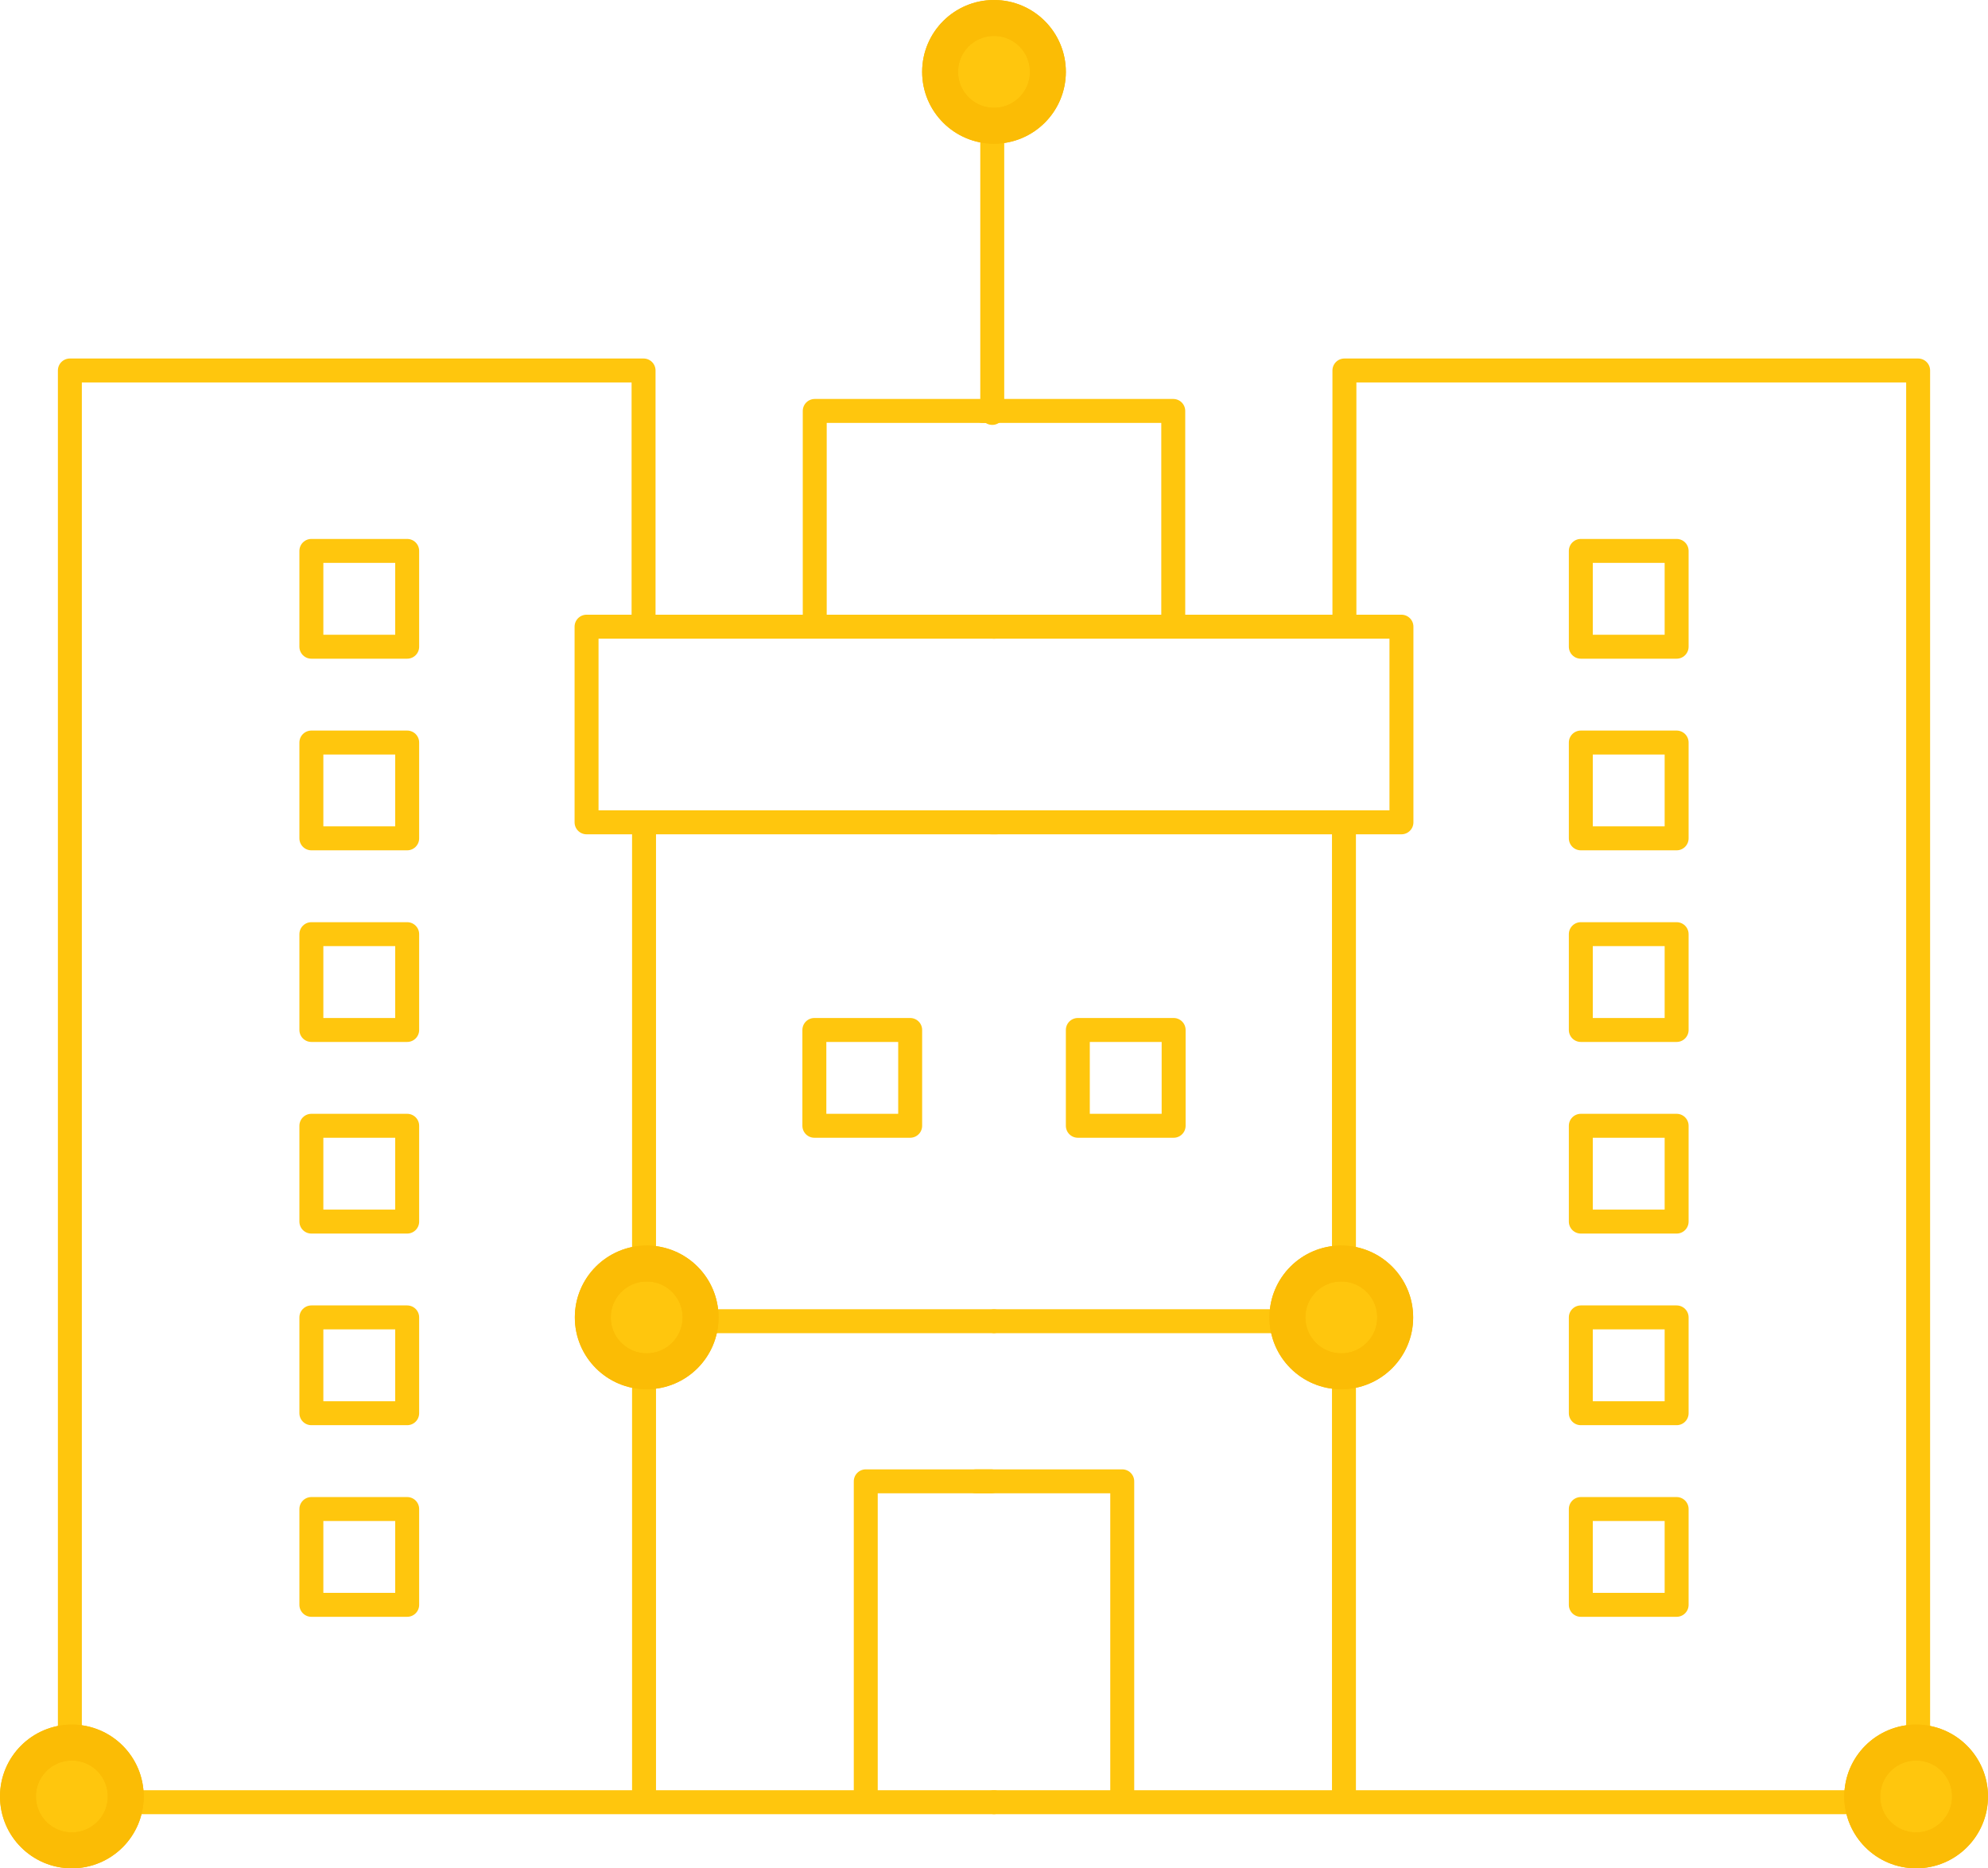 <svg width="83" height="78" viewBox="0 0 83 78" fill="none" xmlns="http://www.w3.org/2000/svg">
<g id="real-estate / office-complex-3">
<path id="Path 452" d="M26.869 26.083V15.467H2.917V75.24H41.488" stroke="#FFC60D" stroke-linecap="round" stroke-linejoin="round"/>
<path id="Path 454" d="M26.889 34.388V75.189" stroke="#FFC60D" stroke-linecap="round" stroke-linejoin="round"/>
<path id="Path 456" d="M36.146 75.076V61.844H41.379" stroke="#FFC60D" stroke-linecap="round" stroke-linejoin="round"/>
<path id="Path 458" d="M41.427 3.403V17.239" stroke="#FFC60D" stroke-linecap="round" stroke-linejoin="round"/>
<path id="Path 453" d="M41.535 26.163H24.489V34.331H41.609" stroke="#FFC60D" stroke-linecap="round" stroke-linejoin="round"/>
<path id="Path 455" d="M26.934 55.159H41.476" stroke="#FFC60D" stroke-linecap="round" stroke-linejoin="round"/>
<path id="Path 457" d="M34.016 26.033V17.156H41.413" stroke="#FFC60D" stroke-linecap="round" stroke-linejoin="round"/>
<rect id="Rectangle 9" x="34" y="43" width="4" height="4" stroke="#FFC60D" stroke-linecap="round" stroke-linejoin="round"/>
<rect id="Rectangle 9_2" x="45" y="43" width="4" height="4" stroke="#FFC60D" stroke-linecap="round" stroke-linejoin="round"/>
<path id="Path 452_2" d="M56.13 26.083V15.467H80.083V75.24H41.512" stroke="#FFC60D" stroke-linecap="round" stroke-linejoin="round"/>
<path id="Path 454_2" d="M56.111 34.388V75.189" stroke="#FFC60D" stroke-linecap="round" stroke-linejoin="round"/>
<path id="Path 456_2" d="M46.854 75.076V61.844H40.752" stroke="#FFC60D" stroke-linecap="round" stroke-linejoin="round"/>
<path id="Path 453_2" d="M41.465 26.163H58.511V34.331H41.391" stroke="#FFC60D" stroke-linecap="round" stroke-linejoin="round"/>
<path id="Path 455_2" d="M56.066 55.159H41.524" stroke="#FFC60D" stroke-linecap="round" stroke-linejoin="round"/>
<path id="Path 457_2" d="M48.984 26.033V17.156H41.037" stroke="#FFC60D" stroke-linecap="round" stroke-linejoin="round"/>
<rect id="Rectangle 9_3" width="4" height="4" transform="matrix(-1 0 0 1 70 23)" stroke="#FFC60D" stroke-linecap="round" stroke-linejoin="round"/>
<rect id="Rectangle 9_4" width="4" height="4" transform="matrix(-1 0 0 1 70 31)" stroke="#FFC60D" stroke-linecap="round" stroke-linejoin="round"/>
<rect id="Rectangle 9_5" width="4" height="4" transform="matrix(-1 0 0 1 70 39)" stroke="#FFC60D" stroke-linecap="round" stroke-linejoin="round"/>
<rect id="Rectangle 9_6" width="4" height="4" transform="matrix(-1 0 0 1 70 47)" stroke="#FFC60D" stroke-linecap="round" stroke-linejoin="round"/>
<rect id="Rectangle 9_7" width="4" height="4" transform="matrix(-1 0 0 1 70 55)" stroke="#FFC60D" stroke-linecap="round" stroke-linejoin="round"/>
<rect id="Rectangle 9_8" width="4" height="4" transform="matrix(-1 0 0 1 70 63)" stroke="#FFC60D" stroke-linecap="round" stroke-linejoin="round"/>
<rect id="Rectangle 9_9" width="4" height="4" transform="matrix(-1 0 0 1 17 23)" stroke="#FFC60D" stroke-linecap="round" stroke-linejoin="round"/>
<rect id="Rectangle 9_10" width="4" height="4" transform="matrix(-1 0 0 1 17 31)" stroke="#FFC60D" stroke-linecap="round" stroke-linejoin="round"/>
<rect id="Rectangle 9_11" width="4" height="4" transform="matrix(-1 0 0 1 17 39)" stroke="#FFC60D" stroke-linecap="round" stroke-linejoin="round"/>
<rect id="Rectangle 9_12" width="4" height="4" transform="matrix(-1 0 0 1 17 47)" stroke="#FFC60D" stroke-linecap="round" stroke-linejoin="round"/>
<rect id="Rectangle 9_13" width="4" height="4" transform="matrix(-1 0 0 1 17 55)" stroke="#FFC60D" stroke-linecap="round" stroke-linejoin="round"/>
<rect id="Rectangle 9_14" width="4" height="4" transform="matrix(-1 0 0 1 17 63)" stroke="#FFC60D" stroke-linecap="round" stroke-linejoin="round"/>
<g id="Oval Copy 584">
<path d="M27 52.75C28.243 52.75 29.25 53.757 29.25 55C29.25 56.243 28.243 57.25 27 57.25C25.757 57.25 24.75 56.243 24.75 55C24.75 53.757 25.757 52.75 27 52.75Z" fill="#FFC60D"/>
<path d="M27 52.75C28.243 52.75 29.25 53.757 29.25 55C29.25 56.243 28.243 57.25 27 57.25C25.757 57.25 24.75 56.243 24.75 55C24.75 53.757 25.757 52.75 27 52.75Z" stroke="#FBBC05" stroke-width="1.5"/>
<path d="M27 52.75C28.243 52.75 29.25 53.757 29.25 55C29.25 56.243 28.243 57.25 27 57.25C25.757 57.25 24.75 56.243 24.75 55C24.75 53.757 25.757 52.75 27 52.75Z" stroke="#FBBC05" stroke-width="1.5"/>
</g>
<g id="Oval Copy 584_2">
<path d="M56 52.75C57.243 52.75 58.25 53.757 58.25 55C58.25 56.243 57.243 57.25 56 57.25C54.757 57.25 53.75 56.243 53.75 55C53.75 53.757 54.757 52.75 56 52.75Z" fill="#FFC60D"/>
<path d="M56 52.75C57.243 52.75 58.25 53.757 58.25 55C58.25 56.243 57.243 57.25 56 57.25C54.757 57.25 53.75 56.243 53.75 55C53.75 53.757 54.757 52.75 56 52.75Z" stroke="#FBBC05" stroke-width="1.5"/>
<path d="M56 52.75C57.243 52.75 58.25 53.757 58.25 55C58.25 56.243 57.243 57.25 56 57.25C54.757 57.25 53.75 56.243 53.75 55C53.75 53.757 54.757 52.75 56 52.75Z" stroke="#FBBC05" stroke-width="1.5"/>
</g>
<g id="Oval Copy 585">
<path d="M3 72.75C4.243 72.75 5.25 73.757 5.25 75C5.25 76.243 4.243 77.25 3 77.25C1.757 77.25 0.75 76.243 0.75 75C0.75 73.757 1.757 72.75 3 72.75Z" fill="#FFC60D"/>
<path d="M3 72.75C4.243 72.75 5.25 73.757 5.25 75C5.25 76.243 4.243 77.25 3 77.25C1.757 77.25 0.75 76.243 0.75 75C0.75 73.757 1.757 72.75 3 72.75Z" stroke="#FBBC05" stroke-width="1.5"/>
<path d="M3 72.75C4.243 72.75 5.25 73.757 5.25 75C5.25 76.243 4.243 77.25 3 77.25C1.757 77.25 0.75 76.243 0.75 75C0.75 73.757 1.757 72.75 3 72.75Z" stroke="#FBBC05" stroke-width="1.5"/>
</g>
<g id="Oval Copy 584_3">
<path d="M41.5 0.75C42.743 0.75 43.75 1.757 43.75 3C43.75 4.243 42.743 5.25 41.5 5.25C40.257 5.25 39.25 4.243 39.25 3C39.25 1.757 40.257 0.75 41.5 0.75Z" fill="#FFC60D"/>
<path d="M41.5 0.75C42.743 0.75 43.75 1.757 43.75 3C43.75 4.243 42.743 5.25 41.5 5.25C40.257 5.25 39.25 4.243 39.25 3C39.25 1.757 40.257 0.75 41.5 0.75Z" stroke="#FBBC05" stroke-width="1.5"/>
<path d="M41.5 0.75C42.743 0.75 43.75 1.757 43.75 3C43.75 4.243 42.743 5.25 41.5 5.25C40.257 5.25 39.25 4.243 39.25 3C39.25 1.757 40.257 0.75 41.5 0.75Z" stroke="#FBBC05" stroke-width="1.5"/>
</g>
<g id="Oval Copy 584_4">
<path d="M80 72.75C81.243 72.75 82.25 73.757 82.25 75C82.25 76.243 81.243 77.25 80 77.25C78.757 77.25 77.75 76.243 77.75 75C77.75 73.757 78.757 72.75 80 72.75Z" fill="#FFC60D"/>
<path d="M80 72.75C81.243 72.75 82.25 73.757 82.25 75C82.25 76.243 81.243 77.25 80 77.25C78.757 77.25 77.75 76.243 77.75 75C77.75 73.757 78.757 72.75 80 72.75Z" stroke="#FBBC05" stroke-width="1.5"/>
<path d="M80 72.75C81.243 72.75 82.25 73.757 82.25 75C82.25 76.243 81.243 77.25 80 77.25C78.757 77.25 77.75 76.243 77.75 75C77.75 73.757 78.757 72.75 80 72.75Z" stroke="#FBBC05" stroke-width="1.5"/>
</g>
</g>
</svg>

